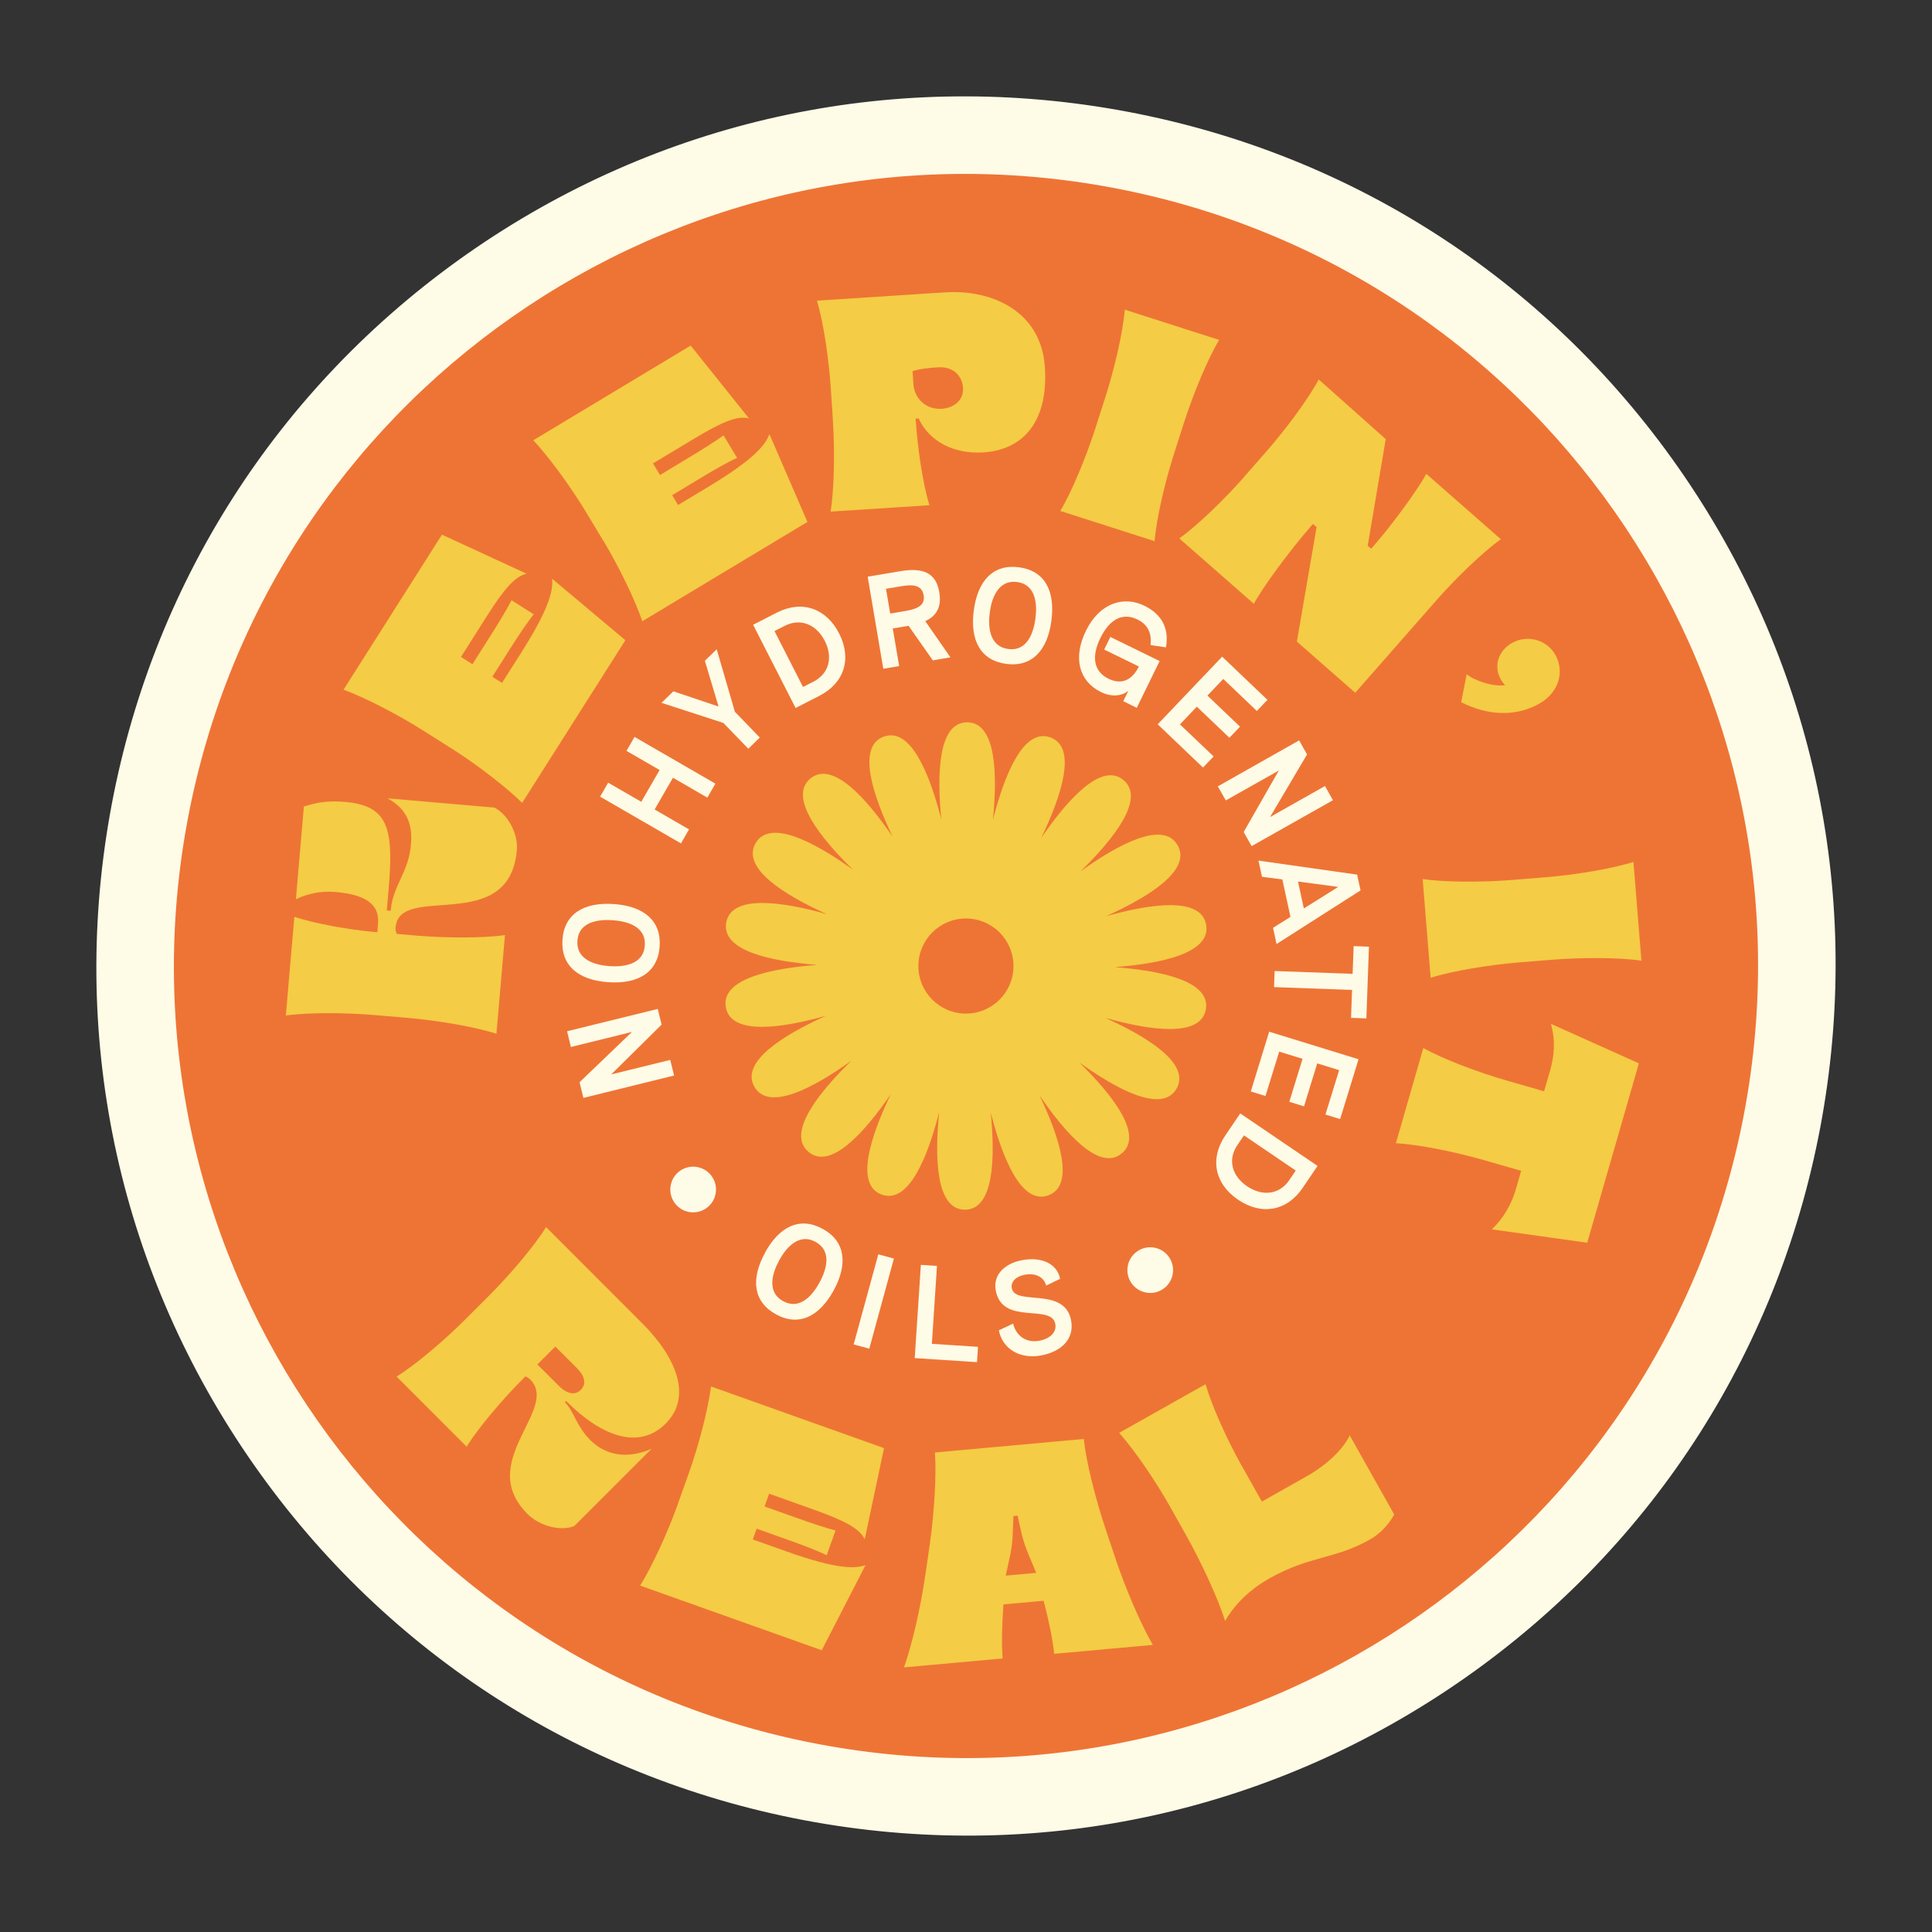 <svg xmlns="http://www.w3.org/2000/svg" fill="none" viewBox="0 0 230 230" height="230" width="230">
<rect x="0" y="0" width="230" height="230" fill="#333333" stroke="none"/>
<path fill="#EE7435" d="M97.823 212.394C44.127 202.926 8.139 151.531 17.608 97.834C27.076 44.138 78.472 8.141 132.169 17.61C185.866 27.078 221.853 78.473 212.385 132.169C202.917 185.866 151.522 221.853 97.825 212.385L97.823 212.394Z"></path>
<path fill="#FEFBE7" d="M131.37 22.152C182.651 31.194 216.888 80.09 207.846 131.371C198.804 182.653 149.908 216.89 98.626 207.848C47.345 198.805 13.108 149.91 22.15 98.628C31.192 47.347 80.088 13.11 131.37 22.152ZM132.971 13.072C105.741 8.271 78.275 14.363 55.633 30.217C32.988 46.081 17.87 69.807 13.07 97.027C8.271 124.248 14.361 151.722 30.215 174.365C46.07 197.008 69.796 212.126 97.025 216.927C124.255 221.729 151.72 215.637 174.363 199.782C197.006 183.928 212.124 160.202 216.926 132.972C221.727 105.743 215.635 78.277 199.78 55.635C183.926 32.992 160.2 17.873 132.971 13.072Z"></path>
<path fill="#F4CC45" d="M47.089 110.373C47.06 110.696 47.139 110.991 47.238 111.177L49.46 111.372C52.973 111.673 57.443 111.703 60.113 111.322L59.099 123.07C56.541 122.235 52.122 121.493 48.619 121.185L44.681 120.846C41.167 120.545 36.697 120.515 34.028 120.896L35.041 109.148C37.43 109.934 41.41 110.673 44.812 110.974L44.92 110.993L45.006 109.978C45.213 107.58 43.43 106.489 39.88 106.181C38.266 106.047 36.654 106.371 35.225 107.046L36.177 96.017C37.667 95.531 39.02 95.292 41.059 95.464C46.212 95.914 46.886 98.57 46.267 105.8L46.045 108.383L46.506 108.426L46.525 108.317C46.76 105.447 48.637 103.878 48.925 100.549C49.167 97.792 48.186 96.187 46.151 95.042L58.867 96.142C60.454 96.965 61.701 99.235 61.531 101.208C60.649 111.416 47.559 105.055 47.097 110.384L47.089 110.373Z"></path>
<path fill="#F4CC45" d="M53.718 89.085L50.375 86.969C47.404 85.079 43.421 83.028 40.897 82.106L52.614 63.65L62.691 68.301C61.347 68.598 60.079 70.003 57.939 73.38L54.879 78.205L56.242 79.073L58.459 75.578C59.367 74.147 60.331 72.557 60.899 71.459L63.543 73.133C62.766 74.091 61.733 75.65 60.827 77.072L58.609 80.567L59.764 81.294L62.058 77.683C65.622 72.067 65.835 70.12 65.723 68.892L74.449 76.216L62.16 95.582C60.255 93.692 56.7 90.968 53.72 89.076L53.718 89.085Z"></path>
<path fill="#F4CC45" d="M71.832 64.397L69.79 61.004C67.972 57.987 65.334 54.367 63.488 52.412L82.224 41.139L89.159 49.805C87.822 49.476 86.055 50.156 82.638 52.222L77.737 55.168L78.57 56.551L82.111 54.414C83.556 53.545 85.145 52.552 86.134 51.828L87.749 54.509C86.63 55.014 85.006 55.944 83.559 56.822L80.019 58.95L80.721 60.123L84.387 57.914C90.085 54.481 91.153 52.834 91.599 51.686L96.122 62.136L76.465 73.958C75.604 71.409 73.645 67.385 71.828 64.368L71.832 64.397Z"></path>
<path fill="#F4CC45" d="M99.17 50.268L98.911 46.318C98.679 42.804 98.037 38.375 97.256 35.794L112.466 34.806C118.205 34.432 123.965 37.124 124.393 43.724C124.808 50.079 121.894 53.544 117.083 53.857C113.568 54.089 110.62 52.549 109.36 49.818L109 49.839L109.013 49.981C109.238 53.429 109.876 57.67 110.647 60.146L98.876 60.907C99.316 58.251 99.384 53.779 99.162 50.257L99.17 50.268ZM114.65 46.201C114.554 44.733 113.477 43.616 111.679 43.729C110.458 43.804 109.561 43.899 108.641 44.177L108.756 45.967C109.05 47.75 110.49 48.772 112.101 48.663C113.54 48.57 114.738 47.667 114.643 46.19L114.65 46.201Z"></path>
<path fill="#F4CC45" d="M130.387 51.028L131.594 47.262C132.673 43.904 133.684 39.551 133.905 36.866L145.132 40.465C143.751 42.778 142.047 46.915 140.97 50.264L139.763 54.03C138.684 57.388 137.673 61.74 137.453 64.426L126.226 60.827C127.607 58.514 129.31 54.377 130.387 51.028Z"></path>
<path fill="#F4CC45" d="M148.112 56.763L150.724 53.788C153.046 51.136 155.718 47.554 156.99 45.175L164.969 52.274L162.823 64.974L163.229 65.327L163.581 64.921C165.785 62.407 168.8 58.258 169.8 56.412L178.67 64.192C176.483 65.763 173.266 68.875 170.945 71.528L161.338 82.472L154.39 76.379L156.737 62.75L156.307 62.374L156.002 62.723C153.61 65.456 150.328 69.895 149.266 71.88L140.396 64.1C142.583 62.529 145.8 59.417 148.121 56.765L148.112 56.763Z"></path>
<path fill="#F4CC45" d="M174.606 80.273C175.592 81.055 177.757 81.783 179.181 81.566C179.035 81.437 178.804 81.153 178.623 80.803C177.815 79.275 178.341 77.411 180.124 76.48C181.97 75.514 184.266 76.246 185.206 78.032C186.23 79.972 185.652 82.51 183.041 83.885C180.244 85.358 177.004 85.152 173.946 83.592L174.605 80.282L174.606 80.273Z"></path>
<path fill="#F4CC45" d="M180.017 104.755L183.958 104.439C187.473 104.15 191.888 103.431 194.457 102.611L195.408 114.368C192.744 113.973 188.269 113.971 184.754 114.259L180.813 114.575C177.299 114.864 172.884 115.583 170.315 116.403L169.364 104.646C172.028 105.041 176.503 105.043 180.017 104.755Z"></path>
<path fill="#F4CC45" d="M179.364 128.634L183.819 129.915L184.538 127.43C185.052 125.63 185.184 123.874 184.636 121.886L195.106 126.588L188.954 147.943L177.588 146.351C178.961 145.096 179.962 143.297 180.443 141.631L181.091 139.386L176.636 138.104C173.25 137.133 168.867 136.238 166.177 136.101L169.439 124.768C171.791 126.081 175.978 127.662 179.364 128.634Z"></path>
<path fill="#F4CC45" d="M63.115 164.22C62.941 164.039 62.734 163.937 62.551 163.858L62.371 164.033C59.881 166.524 56.979 169.925 55.553 172.22L47.213 163.878C49.505 162.457 52.909 159.556 55.399 157.064L58.194 154.271C60.684 151.78 63.587 148.378 65.012 146.083L76.502 157.584C80.545 161.629 82.426 166.305 79.245 169.479C75.984 172.733 71.467 170.851 67.471 166.86L67.391 166.781L67.243 166.932L67.267 166.955C68.333 168.023 68.614 169.777 70.268 171.435C72.458 173.619 75.222 173.498 77.565 172.479L68.359 181.678C66.759 182.313 64.263 181.704 62.792 180.228C56.569 174 66.665 167.767 63.108 164.209L63.115 164.22ZM66.544 165.002C67.436 165.89 68.424 166.177 69.141 165.46C69.88 164.72 69.572 163.758 68.68 162.87L66.109 160.301L63.973 162.433L66.544 165.002Z"></path>
<path fill="#F4CC45" d="M80.673 179.101L82.004 175.375C83.188 172.055 84.308 167.721 84.647 165.057L105.241 172.395L102.943 183.252C102.356 182.016 100.705 181.079 96.943 179.742L91.562 177.819L91.022 179.343L94.915 180.732C96.51 181.294 98.276 181.896 99.468 182.2L98.414 185.15C97.313 184.6 95.565 183.945 93.971 183.374L90.078 181.986L89.617 183.271L93.653 184.704C99.916 186.931 101.873 186.715 103.037 186.33L97.824 196.458L76.207 188.761C77.629 186.484 79.499 182.414 80.683 179.093L80.673 179.101Z"></path>
<path fill="#F4CC45" d="M110.14 187.643L110.719 183.617C111.219 180.035 111.5 175.525 111.295 172.915L129.021 171.303C129.29 173.916 130.382 178.293 131.518 181.723L132.805 185.573C133.951 189.005 135.784 193.316 137.243 195.82L125.493 196.885C125.35 195.306 124.897 193.147 124.335 190.923L124.229 190.567L119.462 191L119.43 191.397C119.28 193.683 119.227 195.892 119.367 197.434L107.618 198.498C108.593 195.777 109.625 191.203 110.134 187.623L110.14 187.643ZM123.355 187.24L122.381 184.905C121.733 183.377 121.51 182.093 121.147 180.437L120.643 180.48C120.561 182.328 120.617 183.34 120.268 185.104L119.729 187.574L123.345 187.247L123.355 187.24Z"></path>
<path fill="#F4CC45" d="M151.09 187.926C147.983 189.672 146.437 191.908 145.845 192.984C145.063 190.411 142.953 185.864 141.219 182.797L139.281 179.347C137.558 176.272 135.025 172.586 133.235 170.576L143.515 164.786C144.267 167.372 146.063 171.359 147.787 174.434L150.226 178.758L155.549 175.755C157.991 174.379 159.881 172.531 160.686 170.885L165.974 180.29C165.974 180.29 165.083 182.155 163.078 183.281C158.816 185.684 156.069 185.125 151.081 187.925L151.09 187.926Z"></path>
<path fill="#FEFBE7" d="M67.966 124.636L67.509 122.767L78.304 120.112L78.761 121.98L72.763 127.907L79.79 126.178L80.249 128.038L69.452 130.703L68.996 128.834L75.237 122.848L67.956 124.644L67.966 124.636Z"></path>
<path fill="#FEFBE7" d="M72.424 116.929C68.854 116.683 66.752 114.955 66.96 111.865C67.174 108.795 69.502 107.38 73.063 107.624C76.633 107.869 78.735 109.597 78.53 112.669C78.313 115.758 75.985 117.173 72.424 116.929ZM72.939 109.549C71.542 109.453 68.91 109.569 68.745 111.993C68.579 114.416 71.168 114.919 72.565 115.016C73.961 115.112 76.597 114.978 76.762 112.554C76.927 110.131 74.335 109.646 72.939 109.549Z"></path>
<path fill="#FEFBE7" d="M81.067 100.404L71.441 94.84L72.4 93.174L76.342 95.451L78.525 91.67L74.583 89.393L75.541 87.727L85.167 93.291L84.209 94.957L80.114 92.587L77.931 96.368L82.026 98.738L81.067 100.404Z"></path>
<path fill="#FEFBE7" d="M89.087 89.135L86.117 86.065L78.75 83.67L80.162 82.3L85.544 84.11L83.912 78.664L85.323 77.293L87.485 84.733L90.454 87.803L89.076 89.142L89.087 89.135Z"></path>
<path fill="#FEFBE7" d="M94.714 84.283L89.655 74.375L92.474 72.934C95.447 71.418 98.349 72.379 99.9 75.423C101.43 78.427 100.507 81.325 97.534 82.842L94.714 84.283ZM95.596 81.779L96.829 81.154C98.712 80.194 99.177 78.245 98.191 76.302C97.168 74.296 95.265 73.567 93.434 74.499L92.201 75.124L95.596 81.779Z"></path>
<path fill="#FEFBE7" d="M113.145 78.254L111.05 78.615L108.162 74.501L106.281 74.816L107.045 79.294L105.154 79.616L103.295 68.653L107.145 68.003C109.808 67.555 111.42 68.129 111.819 70.484C112.118 72.241 111.508 73.313 110.151 73.944L113.153 78.265L113.145 78.254ZM105.475 70.096L105.976 73.039L107.857 72.725C109.47 72.448 110.134 71.919 109.956 70.858C109.772 69.777 108.92 69.514 107.356 69.781L105.475 70.096Z"></path>
<path fill="#FEFBE7" d="M115.927 72.669C116.392 69.128 118.243 67.123 121.316 67.534C124.371 67.942 125.642 70.347 125.166 73.895C124.701 77.436 122.849 79.441 119.794 79.034C116.721 78.623 115.46 76.219 115.925 72.678L115.927 72.669ZM123.264 73.635C123.443 72.253 123.496 69.613 121.082 69.29C118.674 68.978 118.009 71.529 117.831 72.911C117.644 74.292 117.618 76.936 120.032 77.259C122.438 77.581 123.086 75.017 123.264 73.635Z"></path>
<path fill="#FEFBE7" d="M129.28 75.09C130.863 71.849 133.695 70.869 136.237 72.113C138.348 73.15 139.208 74.855 138.799 77.068L136.975 76.793C137.084 75.698 136.88 74.464 135.432 73.759C133.597 72.855 132.068 73.774 131.002 75.946C129.936 78.117 130.143 79.913 131.979 80.808C133.574 81.586 134.818 80.906 135.579 79.346L131.451 77.326L132.184 75.826L138.053 78.696L135.33 84.264L133.719 83.474L134.331 82.234C133.53 82.898 132.297 82.989 131.073 82.39C128.461 81.115 127.698 78.331 129.28 75.09Z"></path>
<path fill="#FEFBE7" d="M137.821 86.228L145.495 78.173L150.888 83.318L149.625 84.64L145.626 80.827L143.742 82.807L147.621 86.505L146.358 87.827L142.479 84.129L140.469 86.237L144.477 90.052L143.214 91.374L137.821 86.228Z"></path>
<path fill="#FEFBE7" d="M157.744 93.59L158.684 95.263L149.005 100.728L148.055 99.053L152.239 91.73L145.929 95.289L144.979 93.614L154.66 88.141L155.601 89.814L151.197 97.267L157.727 93.578L157.744 93.59Z"></path>
<path fill="#FEFBE7" d="M151.553 110.454L153.626 109.154L152.662 104.696L150.236 104.38L149.818 102.453L161.563 104.121L161.971 106L151.971 112.382L151.553 110.454ZM154.527 104.95L155.217 108.151L159.311 105.587L154.518 104.948L154.527 104.95Z"></path>
<path fill="#FEFBE7" d="M151.74 115.598L161.024 115.933L161.148 112.632L162.97 112.7L162.663 121.24L160.84 121.172L160.958 117.85L151.674 117.514L151.742 115.589L151.74 115.598Z"></path>
<path fill="#FEFBE7" d="M151.103 122.825L161.731 126.103L159.539 133.225L157.79 132.683L159.424 127.4L156.814 126.594L155.238 131.708L153.489 131.166L155.065 126.051L152.286 125.196L150.652 130.479L148.904 129.936L151.095 122.814L151.103 122.825Z"></path>
<path fill="#FEFBE7" d="M147.654 132.553L156.851 138.799L155.079 141.417C153.207 144.176 150.197 144.732 147.372 142.81C144.588 140.915 144.001 137.928 145.873 135.169L147.645 132.551L147.654 132.553ZM148.092 135.167L147.31 136.312C146.122 138.059 146.66 139.998 148.449 141.212C150.314 142.477 152.329 142.196 153.481 140.498L154.254 139.352L148.075 135.155L148.092 135.167Z"></path>
<path fill="#FEFBE7" d="M91.061 149.143C92.775 146.009 95.216 144.801 97.939 146.293C100.646 147.772 100.956 150.476 99.251 153.611C97.538 156.745 95.097 157.953 92.39 156.474C89.674 154.993 89.355 152.287 91.069 149.154L91.061 149.143ZM97.561 152.686C98.227 151.455 99.22 149.009 97.085 147.846C94.95 146.683 93.42 148.829 92.753 150.059C92.087 151.29 91.112 153.739 93.239 154.901C95.374 156.064 96.887 153.906 97.563 152.677L97.561 152.686Z"></path>
<path fill="#FEFBE7" d="M101.628 160.051L104.559 149.324L106.417 149.83L103.486 160.557L101.628 160.051Z"></path>
<path fill="#FEFBE7" d="M108.895 161.687L109.627 150.582L111.544 150.704L110.938 159.978L116.426 160.338L116.311 162.161L108.906 161.68L108.895 161.687Z"></path>
<path fill="#FEFBE7" d="M118.905 158.369L120.608 157.574C120.981 159.073 122.192 159.904 123.751 159.608C125.109 159.342 125.806 158.519 125.63 157.608C125.156 155.146 119.333 157.855 118.541 153.634C118.203 151.889 119.449 150.452 121.649 150.025C124.053 149.56 125.865 150.488 126.202 152.241L124.543 153.044C124.276 152.014 123.26 151.507 121.951 151.764C120.934 151.959 120.303 152.615 120.452 153.362C120.861 155.503 126.73 153.121 127.512 157.182C127.911 159.274 126.525 160.865 123.967 161.359C121.457 161.843 119.336 160.599 118.914 158.371L118.905 158.369Z"></path>
<path fill="#FEFBE7" d="M136.46 153.882C137.94 154.143 139.35 153.155 139.611 151.676C139.872 150.197 138.884 148.786 137.405 148.525C135.926 148.264 134.515 149.252 134.254 150.731C133.993 152.21 134.981 153.621 136.46 153.882Z"></path>
<path fill="#FEFBE7" d="M82.046 144.288C83.526 144.549 84.936 143.561 85.197 142.082C85.458 140.603 84.47 139.192 82.991 138.931C81.512 138.67 80.101 139.658 79.84 141.137C79.579 142.617 80.567 144.027 82.046 144.288Z"></path>
<path fill="#F4CC45" d="M132.711 115.134C138.114 114.719 144.189 113.511 143.59 110.09C142.991 106.688 136.897 107.61 131.687 109.067C136.62 106.836 141.921 103.618 140.188 100.613C138.455 97.616 133.043 100.567 128.654 103.72C132.526 99.93 136.408 95.099 133.753 92.868C131.107 90.646 127.032 95.274 123.971 99.728C126.312 94.841 128.304 88.968 125.049 87.788C121.804 86.608 119.554 92.343 118.208 97.579C118.743 92.186 118.605 85.99 115.138 85.99C111.672 85.99 111.533 92.158 112.059 97.533C110.713 92.287 108.463 86.507 105.209 87.696C101.963 88.876 103.927 94.721 106.26 99.599C103.208 95.127 99.114 90.471 96.459 92.693C93.813 94.915 97.658 99.737 101.521 103.517C97.123 100.364 91.683 97.386 89.95 100.382C88.217 103.379 93.481 106.587 98.404 108.818C93.186 107.352 87.064 106.421 86.456 109.832C85.856 113.234 91.895 114.451 97.289 114.866C91.886 115.281 85.81 116.489 86.41 119.909C87.009 123.311 93.103 122.389 98.312 120.933C93.38 123.164 88.079 126.382 89.812 129.387C91.545 132.384 96.957 129.433 101.346 126.28C97.473 130.069 93.592 134.901 96.256 137.132C98.902 139.354 102.977 134.725 106.038 130.272C103.697 135.159 101.705 141.032 104.96 142.212C108.205 143.392 110.455 137.657 111.801 132.42C111.266 137.814 111.404 144.01 114.871 144.01C118.337 144.01 118.476 137.842 117.95 132.467C119.296 137.713 121.546 143.493 124.8 142.304C128.046 141.124 126.082 135.279 123.749 130.401C126.801 134.873 130.895 139.529 133.55 137.307C136.196 135.085 132.351 130.263 128.488 126.483C132.886 129.636 138.326 132.614 140.059 129.618C141.792 126.621 136.528 123.413 131.605 121.182C136.823 122.648 142.945 123.579 143.553 120.168C144.152 116.765 138.114 115.548 132.72 115.134H132.711ZM114.991 120.665C111.865 120.665 109.33 118.13 109.33 115.005C109.33 111.879 111.865 109.344 114.991 109.344C118.116 109.344 120.652 111.879 120.652 115.005C120.652 118.13 118.116 120.665 114.991 120.665Z"></path>
</svg>
